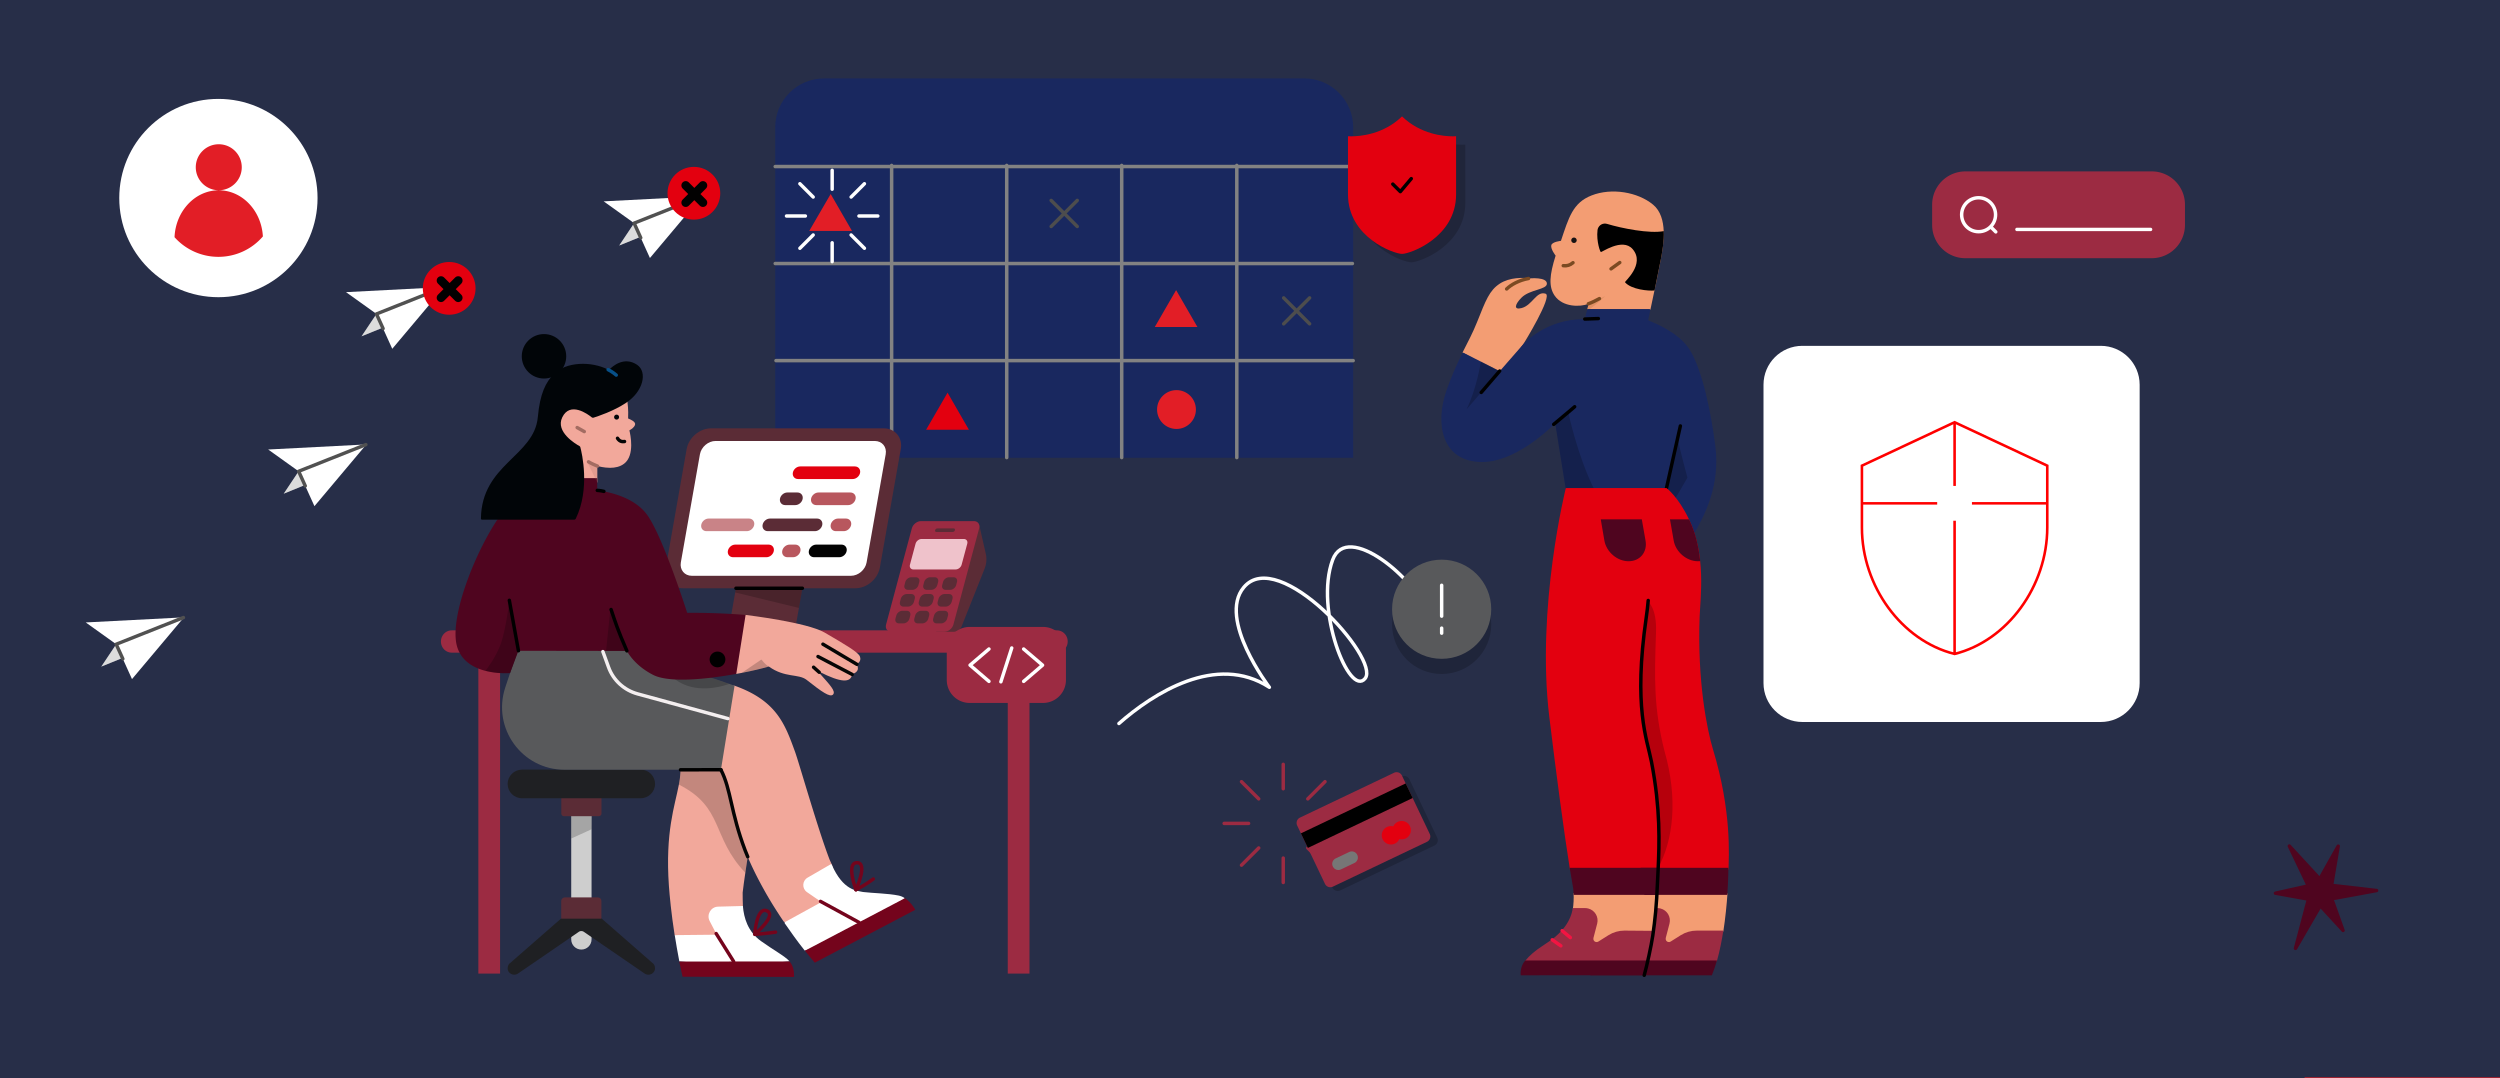 <svg xmlns="http://www.w3.org/2000/svg" viewBox="0 0 2891.34 1247.24"><rect x="0" y="0" width="2891.34" height="1247.24" fill="#333333" stroke="none"/><defs><style>.cls-1{stroke:red;stroke-miterlimit:10;stroke-width:3px}.cls-1,.cls-10,.cls-11,.cls-12,.cls-13,.cls-14,.cls-15,.cls-2,.cls-4,.cls-5,.cls-7,.cls-8,.cls-9{fill:none}.cls-17{fill:#f39d73}.cls-18{fill:#010508}.cls-21{fill:#fff}.cls-23{fill:#f2a89b}.cls-24{fill:#74041c}.cls-25{fill:#b8575e}.cls-28{fill:#e21e26}.cls-29{fill:#e3000f}.cls-31{fill:#1f2023}.cls-32{fill:#19285f}.cls-34,.cls-35{fill:#9c2b42}.cls-36{fill:#5b2c36}.cls-37{fill:#58595b}.cls-39{fill:#4f051f}.cls-40{fill:#050505}.cls-15,.cls-40,.cls-42,.cls-45{isolation:isolate}.cls-40,.cls-42,.cls-45{opacity:.2}.cls-42{fill:#515151}.cls-10,.cls-11,.cls-12,.cls-13,.cls-14,.cls-15,.cls-2,.cls-35,.cls-4,.cls-5,.cls-7,.cls-8,.cls-9{stroke-linecap:round;stroke-linejoin:round}.cls-10,.cls-11,.cls-12,.cls-13,.cls-14,.cls-15,.cls-35,.cls-4,.cls-5,.cls-7,.cls-8,.cls-9{stroke-width:4px}.cls-15,.cls-35,.cls-4{stroke:#fff}.cls-7{stroke:#74041c}.cls-2{stroke:#020101;stroke-width:10px}.cls-5{stroke:#f31442}.cls-8{stroke:#050505}.cls-9{stroke:#000}.cls-10{stroke:#a36c62}.cls-11{stroke:#9c2b42}.cls-12{stroke:#515151}.cls-13{stroke:#4d4d4d}.cls-14{stroke:#7b4a22}.cls-15{opacity:.3}</style></defs><g id="background"><path style="opacity:.48;fill:#19285f" d="M-57-58h3005v1361H-57z"/><path class="cls-21" d="M2084.54 399.97h345.06c24.75 0 44.99 20.09 44.99 44.99v345.06c0 24.75-20.09 44.99-44.99 44.99h-345.06c-24.75 0-44.99-20.09-44.99-44.99V444.96c0-24.9 20.09-44.99 44.99-44.99Z"/><path class="cls-1" d="m2260.56 488.34-107.18 50.24v71.56c-.04 67.6 45.73 130.81 107.18 146.16 61.45-15.35 107.14-78.56 107.18-146.16v-71.56l-107.18-50.24ZM2260.56 488.34v73.68M2260.56 602.22v154.07M2153.34 582.12h87.09M2367.71 582.12h-87.09"/></g><g id="Icone"><path class="cls-32" d="M953.17 90.69h555.23c31.18 0 56.6 25.26 56.6 56.6v382.07H896.58V147.13c0-31.18 25.28-56.44 56.6-56.44Z"/><path class="cls-28" d="M1360.66 496.1c12.39 0 22.45-10.04 22.45-22.45s-10.06-22.47-22.45-22.47-22.47 10.06-22.47 22.47 10.06 22.45 22.47 22.45Z"/><path class="cls-13" d="M1564.1 192.63H896.57M1564.1 304.78H896.57M1565 417.06H897.47M1031.19 191.31v337.9M1164.29 191.31v337.9M1297.28 191.31v337.9M1430.39 191.31v337.9"/><path class="cls-28" d="m960.7 224.4-24.81 42.71h49.49L960.7 224.4ZM1360.21 335.51l-24.68 42.71h49.35l-24.68-42.71Z"/><path class="cls-29" d="M1095.89 454.16 1071.08 497h49.49l-24.68-42.84Z"/><path class="cls-13" d="m1484.62 344.52 29.99 30.01M1514.61 344.52l-29.99 30.01M1215.71 231.79l30.15 30.15M1245.86 231.79l-30.15 30.15"/><path class="cls-15" d="M1564.1 192.63H896.57M1564.1 304.78H896.57M1565 417.06H897.47M1031.19 191.31v337.9M1164.29 191.31v337.9M1297.28 191.31v337.9M1430.39 191.31v337.9"/><path class="cls-21" d="m733.4 258.08-17.3 25.91 31.51-12.86-14.21-13.05Z"/><path class="cls-42" d="m733.4 258.08-17.3 25.91 31.51-12.86-14.21-13.05Z"/><path class="cls-21" d="m733.4 258.08 18.26 40.32 59.67-70.93c.13-.13 0-.32-.19-.25l-77.74 30.86Z"/><path class="cls-21" d="m698.16 232.87 35.24 25.21 77.8-30.86c.07-.07.07-.2-.06-.2l-112.98 5.85Z"/><path class="cls-12" d="m733.4 258.08 7.65 16.91M811.14 227.22l-77.74 30.86"/><path class="cls-21" d="m435.4 363.08-17.3 25.91 31.51-12.86-14.21-13.05Z"/><path class="cls-42" d="m435.4 363.08-17.3 25.91 31.51-12.86-14.21-13.05Z"/><path class="cls-21" d="m435.4 363.08 18.26 40.32 59.67-70.93c.13-.13 0-.32-.19-.25l-77.74 30.86Z"/><path class="cls-21" d="m400.16 337.87 35.24 25.21 77.8-30.86c.07-.07.07-.2-.06-.2l-112.98 5.85Z"/><path class="cls-12" d="m435.4 363.08 7.65 16.91M513.14 332.22l-77.74 30.86"/><path class="cls-21" d="m345.4 545.08-17.3 25.91 31.51-12.86-14.21-13.05Z"/><path class="cls-42" d="m345.4 545.08-17.3 25.91 31.51-12.86-14.21-13.05Z"/><path class="cls-21" d="m345.4 545.08 18.26 40.32 59.67-70.93c.13-.13 0-.32-.19-.25l-77.74 30.86Z"/><path class="cls-21" d="m310.16 519.87 35.24 25.21 77.8-30.86c.07-.07.07-.2-.06-.2l-112.98 5.85Z"/><path class="cls-12" d="m345.4 545.08 7.65 16.91M423.14 514.22l-77.74 30.86"/><path class="cls-21" d="m134.4 745.08-17.3 25.91 31.51-12.86-14.21-13.05Z"/><path class="cls-42" d="m134.4 745.08-17.3 25.91 31.51-12.86-14.21-13.05Z"/><path class="cls-21" d="m134.4 745.08 18.26 40.32 59.67-70.93c.13-.13 0-.32-.19-.25l-77.74 30.86Z"/><path class="cls-21" d="m99.16 719.87 35.24 25.21 77.8-30.86c.07-.07.07-.2-.06-.2l-112.98 5.85Z"/><path class="cls-12" d="m134.4 745.08 7.65 16.91M212.14 714.22l-77.74 30.86"/><circle class="cls-29" cx="802.5" cy="223.5" r="30.5"/><path class="cls-2" d="m812.95 214.46-19.9 19.9M793.05 214.46l19.9 19.9"/><circle class="cls-29" cx="519.5" cy="333.5" r="30.5"/><path class="cls-2" d="m529.95 324.46-19.9 19.9M510.05 324.46l19.9 19.9"/><path class="cls-17" d="M1920.91 299.21c3.08-16.15 8.56-47.97-9.12-62.57-17.69-14.61-47.97-19.71-71.14-10.58-21.82 8.55-26.34 25.76-35.37 52.49 0 0-10.1 1.05-11.15 4.99-1.05 4.43 5 12.11 5 12.11-7.02 22.21-8.37 35.96-.96 46.52 9.03 12.89 29.02 13.27 39.12 9.14l-1.53 6.34 72.96.58c3.85-17.31 10.1-47.88 12.2-59.03Z"/><path d="M1837.28 351.31s10.86-4.22 19.22-9.03c-10.19 10.38-21.34 17.49-21.34 17.49l2.12-8.46Z" style="fill:#9e5e28;opacity:.2;isolation:isolate"/><path d="M1851.66 291.36c-.62 1.7-5.63-12.24-4.08-25.12 0-.48.09-1.05.29-1.53 1.44-4.61 6.15-7.12 10.76-5.77 17.12 5.19 49.21 11.53 65.56 8.36.48 11.54-1.55 22.3-2.88 30.1-1.44 7.49-4.72 23.74-7.78 38.54-6.93.77-26.91-1.07-34.15-9.49-1.33-.32 23.86-20.7 8.86-38.3-12.01-14.02-37.19 4.91-36.75 3.21h.18Z"/><path class="cls-14" d="m1873.33 303.63-10.1 7.3M1807.97 307.28c4.52.48 7.78-.57 11.25-3.46"/><path d="M1820.36 281.05c-1.74 0-3.17-1.42-3.17-3.17s1.43-3.17 3.17-3.17 3.17 1.42 3.17 3.17-1.42 3.17-3.17 3.17Z" style="fill:#171314"/><path class="cls-14" d="M1837 351.31c3.65-1.16 9.42-4.04 12.79-5.96"/><path class="cls-17" d="M1787.5 339.68c-10.58-3.56-15.1 13.36-27.78 16.63-9.62 2.5-7.59-4.52 0-12.11 9.62-9.62 29.32-9.04 29.32-16.15 0-8.07-20.18-6.06-20.18-6.06-7.02-.96-22.69-1.53-34.32 6.06-12.11 7.98-16.15 19.22-26.24 44.41-5 12.59-10.86 23.46-16.83 35.28l45.19 25.86 25.67-36.44c-.1.19 33.74-54.69 25.19-57.48Z"/><path class="cls-32" d="M1983.87 515.88c-4.81-37.3-14.61-87.37-29.8-111.59-12.31-19.71-41.33-31.24-47.01-33.36-.57-.19-.86-.77-.77-1.35.39-1.73 1.16-5.58 2.3-10.67.19-.77-.38-1.44-1.14-1.44h-70.85c-.57 0-1.05.39-1.14.96l-2.31 9.81c-.09.57-.57.96-1.16.96-43.83-.48-69.68 28.25-69.68 28.25l-27.21 31.15c-.38.39-.96.57-1.44.29l-40.85-20.75c-.58-.3-1.35-.1-1.64.57-7.02 13.93-13.16 28.27-18.26 42.87-13.36 38.06-6.06 82.76 41.43 82.76 36.62 0 74.4-35.08 82.66-43.25.68-.68 1.82-.29 2.01.68l11.92 74.58c.1.58.58 1.07 1.16 1.07l114.49-.96c.48 0 .86.29 1.05.68l27.49 53.44c.39.87 1.64.87 2.12.1 14.23-24.13 32.4-58.64 26.63-104.78Z"/><path class="cls-45" d="M1940.14 507.52s7.78 32.01 11.44 44.89c-11.44 20.09-23.37 39.42-23.37 39.42l-.77-25.29 12.7-59.01ZM1813.83 477.04s10.19 49.31 30.08 89.2l-32.87.29-12.5-77.38 15.28-12.11ZM1712.71 418.02l21.73 11.06-38.36 44.41c12.02-24.6 16.63-55.47 16.63-55.47Z"/><path class="cls-9" d="M1796.91 490.79c11.16-9.14 24.22-20.38 24.22-20.38M1734.44 429.08l-21.34 24.8"/><path class="cls-14" d="M1767.78 322.09c-11.05 2.03-20.18 7.12-25.28 12.11"/><path class="cls-9" d="m1832.87 369 15.67-.57M1943.41 492.61l-16.05 71.81"/><path class="cls-17" d="m1923.9 1100.42 69.2-23.17c2.4-15.48 3.94-31.44 4.81-43.93l-96.02-.39c.38 5.77.09 12.59-.77 18.26l22.78 49.23Z"/><path class="cls-34" d="M1993.1 1076.28h-30.76c-6.54 0-12.88 1.83-18.45 5.29l-11.72 7.39c-1.73 1.16-4.13.58-5.2-1.14-.57-.87-.68-1.92-.48-2.99l4.33-16.62c2.01-7.69-2.69-15.58-10.38-17.51-1.16-.29-2.3-.48-3.55-.48h-16.15c-2.69 15.19-11.72 29.03-33.16 42.39-10.76 6.84-17.6 13.07-21.82 18.36l1.25 1.73h137.45l1.35-1.73c3.17-11.24 5.48-23.07 7.3-34.7Z"/><path class="cls-39" d="M1846.03 1110.79c-8.36 10.49-6.54 17.21-6.54 17.21h140.34c2.31-5.58 4.24-11.33 5.87-17.21h-139.68Z"/><path class="cls-17" d="M1819.88 1033.02c.39 5.77 0 12.98-.86 18.56l21.72 45.08 71.53-19.42c2.39-15.48 3.07-30.67 3.94-43.26l-96.04-1.05-.29.09Z"/><path class="cls-29" d="M1810.94 564.43h116.41s13.45 9.89 25.86 35.85c20.18 42.29 13.36 89.97 12.49 112.46-2.88 74.97 8.66 131.68 15.39 153.79 21.91 72.01 18.35 124 17.97 139.09h-101.61v-.09h-81.79c-7.12-44.8-15.67-109.38-23.85-176.48-15.37-126.89 19.13-264.63 19.13-264.63Z"/><path class="cls-39" d="M1998.96 1003.61h-101.51c1.74 10.86 2.99 19.32 3.66 24.22.29 2.4.47 4.7.66 7.11h95.93c1.25-18.45 1.25-31.33 1.25-31.33Z"/><path class="cls-45" d="M1905.73 695.63s10.57 6.93 9.51 35.66c-1.83 53.35-2.79 86.99 9.71 136.99 16.05 55.84 10.1 103.52-7.21 135.34 1.44-25.86 1.44-55.47-1.53-88.15-3.76-41.23-18.17-74.97-19.42-106.89-1.44-37.67 5.95-75.26 8.94-112.94Z"/><path class="cls-39" d="M1953.4 600.66c.3.68.68 1.35.96 2.01 7.3 15.3 10.19 31.06 12.02 46.34-.96.09-1.83.09-2.69.09-13.07 0-25.58-10.67-27.98-23.74l-4.33-24.7h22.01Z"/><path class="cls-34" d="m1912.64 1076.57-33.93-.29c-6.54 0-12.88 1.83-18.45 5.29l-11.72 7.39c-1.74 1.16-4.15.58-5.2-1.14-.57-.87-.68-1.92-.48-2.99l4.33-16.62c2.01-7.69-2.69-15.58-10.38-17.51-1.16-.29-2.3-.48-3.56-.48h-14.13c-2.69 15.19-11.72 29.03-33.16 42.39-10.76 6.84-17.58 13.07-21.82 18.36v3.08l140.82.77.78-3.46c3.46-11.15 5.28-23.17 6.91-34.8Z"/><path class="cls-39" d="M1851.32 600.66h47.49l4.33 24.7c2.3 13.16-6.45 23.74-19.61 23.74s-25.58-10.67-27.98-23.74l-4.22-24.7Z"/><path class="cls-5" d="m1806.63 1076.37 9.51 7.98M1795.2 1086.9l9.98 6.98"/><path class="cls-39" d="M1764.04 1110.79c-6.64 7.41-5.29 17.21-5.29 17.21l141.69-.18c2.3-5.58 4.51-11.15 6.15-17.02h-142.55ZM1917.74 1003.61h-102.37c1.73 10.86 3.46 19.32 4.13 24.22.29 2.4.29 4.7.48 7.11h96.22c1.16-18.45 1.53-31.33 1.53-31.33Z"/><path class="cls-9" d="M1906.21 694.47c-.48 6.16-1.26 12.59-2.22 19.23-15.18 104.77.87 141.11 5.97 167.25 10.58 54.79 9.14 93.82 7.69 125.25l-1.64 32.68c-1.16 21.34-4.52 43.25-4.52 43.25-1.73 11.63-6.72 34.61-9.9 45.85"/><path class="cls-34" d="M1190.64 743.34h-25.13v382.65h25.13V743.34ZM578.36 743.34h-25.13v382.65h25.13V743.34Z"/><path class="cls-34" d="M522.52 729.03h699.75c1.66 0 3.29.32 4.82.96 1.52.65 2.91 1.6 4.07 2.8a12.73 12.73 0 0 1 2.72 4.19c.62 1.56.95 3.24.94 4.94.01 1.69-.31 3.37-.94 4.94-.64 1.56-1.55 2.99-2.72 4.19a12.322 12.322 0 0 1-8.89 3.76H522.52c-1.65 0-3.29-.32-4.81-.97-1.52-.64-2.91-1.59-4.09-2.79-1.16-1.2-2.09-2.62-2.72-4.19-.62-1.56-.94-3.25-.94-4.94s.31-3.37.94-4.94c.64-1.57 1.56-2.99 2.72-4.19 1.17-1.2 2.56-2.15 4.09-2.8 1.52-.64 3.16-.96 4.81-.96Z"/><path class="cls-36" d="M842.23 730.99h76.82l4.94-27.88 4.94-28.08h-76.84l-1.8 10.16-8.06 45.8Z"/><path class="cls-45" d="m923.99 703.11 4.94-28.08h-76.84l-1.8 10.16 73.7 17.92Z"/><path class="cls-36" d="M789.78 680.34h199.56c13.28 0 25.89-10.71 28.27-24l24.18-136.96c2.37-13.28-6.54-24-19.72-24H822.41c-13.28 0-25.89 10.71-28.27 24l-24.1 137.06c-2.37 13.18 6.45 23.9 19.73 23.9Z"/><path class="cls-21" d="M800.11 665.93h184.01c8.54 0 16.6-6.92 18.11-15.37l22.11-125.2c1.51-8.54-4.17-15.36-12.71-15.36H827.62c-8.54 0-16.6 6.92-18.12 15.36l-22.1 125.2c-1.42 8.45 4.27 15.37 12.71 15.37Z"/><path class="cls-9" d="M851.14 680.34h76.84"/><path class="cls-35" d="M962.42 197.01v21.82M962.42 280.79v21.83M1015.23 249.81H993.4M931.44 249.81h-21.82M925.1 212.49l15.37 15.38M984.36 271.76l15.37 15.38M999.74 212.49l-15.37 15.38M940.47 271.76l-15.37 15.38"/><path d="M672.4 916.51c6.5 0 11.86 5.26 11.86 11.76l-.1 30.79v127.38c0 6.51-5.26 11.77-11.76 11.77s-11.76-5.26-11.76-11.77V928.27c-.1-6.5 5.16-11.76 11.76-11.76Z" style="fill:#cecece"/><path class="cls-45" d="M672.4 916.51c-6.6 0-11.86 5.26-11.76 11.76v41.5l23.52-10.71.1-30.79c-.1-6.5-5.36-11.76-11.86-11.76Z"/><path class="cls-31" d="M754.92 1113.98c-1.62-1.44-81.86-71.52-81.86-71.52h-1.42s-80.23 70.09-81.87 71.52c-2 1.15-4.2 6.79-1.05 10.42 2.49 3.06 6.89 3.82 10.24 1.62.19-.09 44.09-30.22 70.39-48.29a5.176 5.176 0 0 1 5.92 0c26.31 18.07 70.3 48.2 70.39 48.29 3.45 2.2 7.94 1.34 10.24-1.62 3.25-3.72 1.05-9.27-.96-10.42Z"/><path class="cls-36" d="M653.27 1037.86h38.17c2.29 0 4.11 1.82 4.11 4.11v20.47h-46.48v-20.47c.09-2.29 1.91-4.11 4.2-4.11ZM649.16 909.05h46.48v31.84c0 1.62-1.34 3.06-3.06 3.06h-40.44c-1.64 0-2.97-1.34-2.97-3.06v-31.84Z"/><path class="cls-31" d="M603.64 890.11h137.42c9.17 0 16.55 7.46 16.55 16.55s-7.46 16.55-16.55 16.55H603.64c-9.19 0-16.55-7.46-16.55-16.55s7.46-16.55 16.55-16.55Z"/><path class="cls-23" d="M726.93 484.24c-.39-.09-.59-.47-.49-.76.1-2.14.39-9.86-.77-18.65-.86-6.67-4.54-13.25-7.82-19.72-11.79-22.7-54.49-26.37-74.4-5.89-8.79 9.09-14.3 16.71-14.3 44.73s-3.86 68.99-4.15 72.07c0 .1.1.2.19.2l65.41 1.84c.1 0 .19-.1.19-.2v-18.75c0-.09.1-.19.2-.19 1.25.39 7.54 2.12 14.68 2.12 5.6 0 11.5-1.16 16.23-4.84 12.56-9.66 7.05-34.19 6.09-38.06-.1-.3.1-.59.29-.69 1.35-.67 5.21-2.89 6.19-6.27 1.06-3.39-5.51-6.19-7.54-6.96ZM854.94 1061.42l4.25-13.52v-.1c0-.96-.49-14.01-.29-15.46.77-6.86 1.84-14.4 3.09-22.9 2.12-14.5 4.84-31.59 7.35-51.88 3.57-29.18 8.4-67.35 8.69-69.95q0-.1-.09-.1l-91.49-7.54c-.1 0-.2.1-.1.19 1.35 9.47.57 18.07-1.25 27.44-4.64 24.63-15.85 54.3-11.5 116.9.86 11.6 2.7 31.78 6.66 57.1q0 .1.1.1l44.83 12.65h.1l29.66-32.94Z"/><path class="cls-21" d="M880.06 1088.38c-15.27-11.11-19.71-26.76-20.87-40.38 0-.1-.1-.2-.19-.2l-28.51.77c-8.31.19-13.62 9.09-9.76 16.62l7.54 14.48c.29.59-.1 1.35-.77 1.35l-47.04.49q-.1 0-.1.1c1.54 9.46 3.19 19.51 5.31 30.33l68.11 5.51 59.33-5.61c-4.84-5.79-19.71-13.81-33.04-23.47Z"/><path class="cls-24" d="M785.57 1112.05c1.06 5.41 3.19 14.78 3.77 17.3 0 .19.19.29.39.29l128.2.19c.29 0 .49-.19.49-.47 0-7.92-1.55-12.85-5.22-17.4h-.09l-127.54.1q0-.1 0 0Z"/><path class="cls-40" d="M861.99 1009.34c2.12-14.48 4.92-31.49 7.35-51.88 3.66-30.24 8.69-70.05 8.69-70.05l-91.78-7.54c1.45 9.47.59 18.17-1.15 27.53 52.55 26.57 37.48 60.59 76.9 101.93Z"/><path class="cls-23" d="M962.08 999.78c-.77-1.45-1.55-3.29-2.41-5.12 0-.09-.1-.09-.1-.19-13.72-35.56-35.46-112.47-40.19-125.31-11.4-31.21-20.87-58.55-69.27-75.94-.29-.1-.67-.2-1.06-.2-.86 0-1.54.1-2.12.3-1.06.29-1.92 1.25-2.22 2.41l-19.9 90.52c-.39 1.94 1.06 3.87 3.09 3.87l4.06.09c1.16 0 2.22.69 2.8 1.75 15.07 29.37 6.96 61.93 48.3 136.12 1.65 3 9.37 17.2 23 37.29a3.14 3.14 0 0 0 2.9 1.35l39.62-3.66c.57-.1 1.06-.3 1.54-.59l21.26-14.97c1.06-.77 1.55-2.02 1.26-3.29-1.55-7.64-6.96-34.21-10.54-44.15.1 0 0-.1 0-.29Z"/><path class="cls-21" d="M1039.18 1035.72c-12.27-2.51-29.66-2.71-40.77-4.06h-.1c-7.54-1.64-23.1-1.55-36.42-31.69-.2-.47-.77-.67-1.26-.37l-26.67 15.45c-6.27 3.67-6.66 12.56-.67 16.72l15.56 10.72c.57.39.49 1.16-.1 1.45l-40.97 22.51c-.47.29-.57.87-.29 1.26 6.47 9.36 14.01 20.1 22.9 31.29.3.3.69.49 1.06.3l63.1-24.65c.09 0 .09-.1.19-.1l51.69-35.46v-.29c-2.12-1.55-4.54-2.51-7.25-3.09Z"/><path class="cls-24" d="M1058.41 1051.96c-.87-1.65-5.02-8.7-11.89-13.15l-115.55 60.68s-.1.1 0 .1c3.47 4.44 7.25 8.89 11.21 13.62.09.09.19.09.29.09 5.21-2.7 115.84-60.96 115.84-60.96.1 0 .19-.29.1-.37Z"/><path class="cls-37" d="M849.53 793.12s-4.45-1.55-6.09-2.22c-59.61-20.48-120.38-38.93-120.38-38.93H599.48c-1.16 1.84-4.82 12.17-9.56 26.37-1.74 5.22-3.67 10.92-5.61 16.91-15.36 46.87 19.32 94.97 68.6 94.97h180.87l15.75-97.09Z"/><path class="cls-45" d="M842.96 791.1c.2-.1.1-.29 0-.29-6.95-2.42-13.81-4.74-20.67-7.06-20.87-6.95-41.15-13.52-57.59-18.73 0 0 3.39 11.4 15.85 20.57 2.9 2.12 6.37 4.25 10.44 5.99 22.42 9.86 48.4.87 51.98-.47Z"/><path class="cls-23" d="M994.45 759.11c-2.04-4.84-16.03-13.13-40.77-27.53-20.48-11.89-89.37-20.1-91.31-20.38h-.1l-3.86 1.45c-.1 0-.1.09-.1.09l-11.11 64.35c0 .1 0 .19.1.19l4.16 2.12h.09c.49-.09 4.25-.76 6.19-1.15 11.99-2.32 22.9-4.94 31.31-7.35h.19c18.65 13.33 34.11 8.12 43.48 15.27 18.16 14.38 27.14 20.47 30.63 17.2 3.66-3.87-3.2-10.92-16.23-25.51-.39-.49.1-1.06.67-.87 25.12 12.85 36.13 12.76 37.68 3.1 0-.3.29-.49.49-.59 4.72-1.45 8.21-4.92 5.02-10.82-.2-.39-.1-.77.29-.96 4.44-2.41 4.15-6.47 3.19-8.6Z"/><path class="cls-39" d="M755.62 780.66c18.26 9.17 60.58 5.12 95.84-1.26.09 0 .09-.09.09-.19l10.72-67.82c0-.1-.09-.19-.19-.19-32.94-2.71-61.93-2.51-66.66-2.42a.93.93 0 0 1-.87-.67c-2.61-8.11-29.37-90.82-46.75-113.52-17.58-23.28-54.2-27.06-56.91-27.34-.1 0-.19-.1-.19-.19v-13.92c0-.09-.1-.19-.2-.19H625c-.1 0-.2.1-.2.19v13.33c0 .1-.09.2-.19.2-22.8 2.41-37.58 17.38-45.89 29.27-27.73 38.64-60 118.64-50.04 151.97 5.02 16.72 19.12 24.45 32.64 27.92 14.21 3.67 27.16 2.71 28.41 2.61.1 0 .1-.1.2-.1l9.56-25.6c0-.1.1-.1.2-.1l125.2.2q.1 0 .2.09c.67 1.16 8.6 16.62 30.53 27.73Z"/><path d="M829.82 771.77c5.01 0 9.09-4.07 9.09-9.09a9.09 9.09 0 1 0-9.09 9.09Z"/><path class="cls-40" d="M888.85 771c-8.4 2.31-18.93 4.82-30.92 7.25 0 0-.09 0 0-.1l22.32-15.17c.2-.1.49-.1.59.1 3.66 4.82 7.05 7.15 8.01 7.72.1 0 .1.1 0 .2Z"/><path class="cls-45" d="M561.52 775.82c15.36 3.96 28.41 2.51 28.41 2.51l9.66-25.8v-.09l-10.15-56.43c-.1-.29-.49-.29-.49 0-.86 6.76-4.44 32.76-9.36 47.53-5.61 16.33-17.3 31.12-18.07 32.27q-.1 0 0 0ZM724.89 752.64c-.67-1.16-5.89-10.72-18.16-47.73-.19-.49-.87-.39-.87.1l-4.92 47.73h23.87c.09 0 .19-.1.09-.1Z"/><path class="cls-18" d="M736.88 421.93c-15.17-10.24-28.51 1.84-31.88 5.22-.49.47-1.26.57-1.84.29-19.03-9.86-48.69-9.37-62.9 5.41-8.79 9.07-15.75 21.73-18.26 49.65-4.25 45.42-64.93 54.2-65.79 117.19 0 .77.57 1.36 1.35 1.36h106.57c.67 0 1.35-.39 1.74-1.06 16.91-34.69 7.05-76.34 5.31-82.8-.1-.59-.47-.97-.96-1.26-4.54-2.51-28.02-16.42-20-33.14 9.07-19.03 29.84-3.66 34.19-.09.59.47 1.26.57 1.94.39 4.64-1.45 23.28-7.54 37.58-17.11 20-13.03 25.22-35.64 12.95-44.05Z"/><path class="cls-18" d="M629.15 437.78c14.2 0 25.71-11.51 25.71-25.7s-11.51-25.71-25.71-25.71-25.7 11.51-25.7 25.71 11.51 25.7 25.7 25.7ZM713.11 485.3c1.6 0 2.9-1.29 2.9-2.9s-1.3-2.89-2.9-2.89-2.9 1.29-2.9 2.89 1.3 2.9 2.9 2.9Z"/><path d="m679.49 535.16 11.21 22.71c0 .1.09 0 .09 0v-18.65c0-.1-.09-.19-.19-.29-.96-.39-5.8-2.22-9.85-4.84-.77-.47-1.65.3-1.26 1.06Z" style="fill:#a36c62;opacity:.2;isolation:isolate"/><path class="cls-7" d="M872.81 1080.65s2.12-31.59 13.52-27.44c13.43 4.74-13.52 27.44-13.52 27.44ZM872.81 1080.65c13.43-.97 24.16-2.61 24.16-2.61"/><path d="m697.26 753.6 6.57 18.07c5.41 15.07 17.97 26.57 33.53 30.82l104.53 28.59" style="stroke:#f4eff0;stroke-width:4px;stroke-linecap:round;stroke-linejoin:round;fill:none"/><path class="cls-7" d="M989.91 1029.05s-11.41-30.62.67-31.29c14.1-.87-.67 31.29-.67 31.29Z"/><path d="M989.91 1029.05c11.87-6.09 20.08-12.46 20.08-12.46" style="stroke:#74041c;stroke-width:4px;stroke-linecap:round;stroke-linejoin:round;fill:#fff"/><path class="cls-9" d="M724.99 752.74c-10.72-24.45-13.62-34.01-18.26-47.83M599.59 752.64l-10.54-58.35"/><path class="cls-8" d="m947.4 777.47-6.47-5.8M985.57 779.99l-39.52-20.68M990.98 768.29l-39.23-23.28"/><path class="cls-9" d="m787.02 890.31 46.77-.1"/><path class="cls-8" d="M833.78 890.31c11.79 22.9 11.11 48.6 28.02 93.23l2.99 7.35"/><path class="cls-7" d="m828.27 1079.68 20.2 32.27M948.95 1042.48l44.44 24.25"/><path class="cls-10" d="m667.5 494.49 8.22 4.64"/><path class="cls-8" d="M714.17 506.85c2.42 3.96 5.7 4.16 8.12 3.77"/><path class="cls-10" d="M690.98 539.03s-6.96-2.71-10.34-4.94"/><path d="M703.34 427.54c5.71 2.89 9.37 6.27 9.37 6.27" style="stroke:#075088;stroke-width:4px;stroke-linecap:round;stroke-linejoin:round;fill:none"/><path class="cls-9" d="M698.42 568.3c-4.15-1.06-7.64-1.16-7.64-1.16"/><path class="cls-36" d="M1132.5 607.49s.1-.02.1 0l7.47 32.78a29.54 29.54 0 0 1-1.36 17.48l-26.63 66.91c-1.46 3.61-4.95 6.01-8.86 6.01h-20.68l49.97-123.19Z"/><path class="cls-34" d="M1092.07 730.68h-61.19c-4.62 0-7.37-3.75-6.11-8.37l29.81-111.25c1.22-4.62 5.97-8.37 10.6-8.37h61.15c4.62 0 7.37 3.75 6.11 8.37l-29.79 111.25c-1.2 4.62-5.95 8.37-10.57 8.37Z"/><path d="M1105.19 658.6h-48.8c-3.04 0-4.82-2.45-4.01-5.49l6.5-24.28c.81-3.04 3.91-5.49 6.95-5.49h48.84c3.04 0 4.81 2.45 4 5.49l-6.52 24.28c-.81 3.04-3.91 5.49-6.95 5.49Z" style="fill:#efc2cb"/><path class="cls-36" d="M1101.77 615.29h-18.75c-1.16 0-1.85-.94-1.55-2.1.35-1.2 1.41-2.04 2.65-2.11h18.75c1.16 0 1.84.94 1.55 2.11-.32 1.19-1.39 2.02-2.65 2.1ZM1055.25 682.19h-5.2c-3.04 0-4.82-2.45-4.01-5.49l.97-3.6c.8-3.04 3.91-5.49 6.95-5.49h5.2c3.04 0 4.81 2.45 4.01 5.49l-.97 3.6c-.8 3.04-3.94 5.49-6.95 5.49ZM1098.89 682.19h-5.21c-3.04 0-4.81-2.45-4-5.49l.96-3.6c.81-3.04 3.91-5.49 6.95-5.49h5.21c3.04 0 4.81 2.45 4 5.49l-.96 3.6c-.81 3.04-3.95 5.49-6.95 5.49ZM1077.07 682.19h-5.2c-3.05 0-4.82-2.45-4.01-5.49l.96-3.6c.81-3.04 3.91-5.49 6.95-5.49h5.21c3.04 0 4.81 2.45 4.01 5.49l-.97 3.6c-.81 3.04-3.95 5.49-6.95 5.49ZM1050.05 701.59h-5.21c-3.04 0-4.81-2.46-4-5.5l.96-3.59c.81-3.04 3.91-5.49 6.95-5.49h5.21c3.04 0 4.81 2.45 4 5.49l-.96 3.59c-.81 3.04-3.91 5.5-6.95 5.5ZM1093.68 701.59h-5.2c-3.04 0-4.81-2.46-4.01-5.5l.97-3.59c.8-3.04 3.91-5.49 6.95-5.49h5.2c3.04 0 4.82 2.45 4.01 5.49l-.97 3.59c-.8 3.04-3.91 5.5-6.95 5.5ZM1071.87 701.59h-5.21c-3.04 0-4.81-2.46-4.01-5.5l.97-3.59c.81-3.04 3.91-5.49 6.95-5.49h5.2c3.05 0 4.82 2.45 4.01 5.49l-.96 3.59c-.81 3.04-3.91 5.5-6.95 5.5ZM1044.84 720.98h-5.2c-3.04 0-4.81-2.46-4.01-5.5l.97-3.59c.81-3.04 3.91-5.5 6.95-5.5h5.2c3.04 0 4.82 2.46 4.01 5.5l-.97 3.59c-.8 3.04-3.9 5.5-6.95 5.5ZM1088.48 720.98h-5.21c-3.04 0-4.81-2.46-4-5.5l.96-3.59c.81-3.04 3.91-5.5 6.95-5.5h5.21c3.04 0 4.81 2.46 4.01 5.5l-.97 3.59c-.81 3.04-3.91 5.5-6.95 5.5ZM1066.66 720.98h-5.2c-3.04 0-4.82-2.46-4.01-5.5l.97-3.59c.8-3.04 3.91-5.5 6.95-5.5h5.2c3.04 0 4.81 2.46 4.01 5.5l-.97 3.59c-.8 3.04-3.91 5.5-6.95 5.5Z"/><path class="cls-39" d="m2748.98 1027.99-50.1-5.79 7.3-43.3c.2-1-.4-1.9-1.3-2.2s-1.9.1-2.4.9l-20 35.6-33.3-36.1c-.7-.7-1.8-.9-2.6-.3-.8.6-1.1 1.6-.7 2.5l20.9 43.79-35.5 8c-.9.2-1.6 1-1.6 2s.7 1.8 1.6 1.9l36.1 6.5-14.5 54.8c-.3 1 .2 2 1.2 2.4.2.1.5.2.8.2.7 0 1.4-.4 1.7-1l27.3-47.1 24.5 26.6c.6.7 1.7.9 2.5.4s1.2-1.5.8-2.4l-12.3-34.4 49.6-9.1c1-.2 1.7-1 1.6-2-.1-1-.6-1.8-1.6-1.9Z"/><path class="cls-29" d="M994.73 546.74c-.69 4.01-4.52 7.29-8.55 7.29h-63.19c-4.02 0-6.73-3.27-6.04-7.29.69-4.02 4.52-7.3 8.55-7.3h63.19c4.02 0 6.73 3.27 6.04 7.3Z"/><path class="cls-25" d="M989.56 576.88c-.69 4.01-4.52 7.29-8.55 7.29h-36.94c-4.02 0-6.73-3.27-6.04-7.29.69-4.02 4.52-7.3 8.55-7.3h36.94c4.01 0 6.73 3.27 6.04 7.3Z"/><path class="cls-36" d="M928.31 576.88c-.69 4.01-4.52 7.29-8.55 7.29h-11.67c-4.01 0-6.72-3.27-6.03-7.29.69-4.02 4.52-7.3 8.54-7.3h11.67c4.02 0 6.73 3.27 6.04 7.3Z"/><path class="cls-25" d="M984.39 607.02c-.7 4.01-4.53 7.29-8.55 7.29h-9.07c-4.02 0-6.73-3.27-6.04-7.29.69-4.02 4.52-7.3 8.55-7.3h9.07c4.01 0 6.73 3.27 6.04 7.3Z"/><path class="cls-36" d="M951 607.02c-.69 4.01-4.52 7.29-8.55 7.29h-54.44c-4.02 0-6.73-3.27-6.04-7.29.69-4.02 4.52-7.3 8.55-7.3h54.44c4.01 0 6.73 3.27 6.04 7.3Z"/><path d="M872.26 607.02c-.69 4.01-4.53 7.29-8.55 7.29h-46.66c-4.02 0-6.73-3.27-6.04-7.29.69-4.02 4.52-7.3 8.55-7.3h46.66c4.01 0 6.73 3.27 6.04 7.3Z" style="fill:#c98387"/><path d="M979.21 637.15c-.69 4.01-4.52 7.29-8.55 7.29h-29.17c-4.01 0-6.72-3.27-6.03-7.29.69-4.02 4.52-7.3 8.54-7.3h29.17c4.02 0 6.73 3.27 6.04 7.3Z" style="fill:#030303"/><path class="cls-25" d="M925.74 637.15c-.69 4.01-4.53 7.29-8.55 7.29h-6.48c-4.02 0-6.73-3.27-6.04-7.29.69-4.02 4.52-7.3 8.54-7.3h6.49c4.01 0 6.73 3.27 6.04 7.3Z"/><path class="cls-29" d="M894.95 637.15c-.69 4.01-4.53 7.29-8.55 7.29h-38.56c-4.02 0-6.73-3.27-6.04-7.29.69-4.02 4.52-7.3 8.55-7.3h38.56c4.01 0 6.73 3.27 6.04 7.3Z"/></g><g id="commun_illustration_for_session" data-name="commun illustration for session"><path style="stroke:#e21e26;stroke-width:.71px;fill:none" d="M2665.32 1246h226.23"/><path d="M1632.18 303.36c-9.27 0-62.51-18.98-62.51-68.85v-67.22s.02-.01.04-.01c.24 0 1.56.1 3.72.1 10.52 0 37.3-2.24 58.74-23.05 21.47 20.82 48.25 23.05 58.76 23.05 2.36 0 3.72-.11 3.74-.11l.02 67.25c0 49.87-53.24 68.85-62.51 68.85Z" style="fill:#080303;opacity:.2;isolation:isolate"/><path class="cls-29" d="M1621.51 293.63c-9.28 0-62.51-18.98-62.51-68.83v-67.23h.04c.22 0 1.56.1 3.72.1 10.51 0 37.3-2.25 58.73-23.05 21.48 20.8 48.25 23.05 58.78 23.05 2.35 0 3.71-.12 3.74-.12l.02 67.26c0 49.85-53.24 68.83-62.51 68.83Z"/><path class="cls-29" d="M1621.51 246.72c18.01 0 32.61-14.59 32.61-32.61s-14.61-32.61-32.61-32.61-32.61 14.61-32.61 32.61 14.59 32.61 32.61 32.61Z"/><path class="cls-9" d="m1610.83 212.92 8.7 8.71 12.66-15.03"/><path class="cls-34" d="M1121.51 725.06h84.76c3.48 0 6.93.69 10.16 2.02a26.494 26.494 0 0 1 14.36 14.37 26.61 26.61 0 0 1 2.02 10.16v34.83c0 3.48-.69 6.94-2.02 10.16a26.494 26.494 0 0 1-5.75 8.61 26.208 26.208 0 0 1-8.61 5.76 26.676 26.676 0 0 1-10.16 2.01h-84.76c-3.48 0-6.93-.68-10.16-2.01a26.364 26.364 0 0 1-8.61-5.76 26.494 26.494 0 0 1-5.75-8.61 26.648 26.648 0 0 1-2.02-10.16v-34.83c0-3.49.69-6.94 2.02-10.16a26.494 26.494 0 0 1 14.36-14.37c3.23-1.33 6.68-2.02 10.16-2.02Z"/><path class="cls-4" d="m1143.77 788.04-21.86-18.76 21.86-18.67M1183.89 750.61l21.86 18.67-21.86 18.76M1170.12 749.41l-12.57 39.13"/><path class="cls-21" d="M252.6 343.72c63.32 0 114.66-51.34 114.66-114.67S315.92 114.38 252.6 114.38s-114.67 51.34-114.67 114.67 51.34 114.67 114.67 114.67Z"/><path class="cls-28" d="M253.01 220.02c14.69 0 26.59-11.9 26.59-26.59s-11.9-26.59-26.59-26.59-26.59 11.91-26.59 26.59 11.91 26.59 26.59 26.59ZM252.6 297.05c19.77 0 38.6-8.61 51.44-23.61-1.67-29.75-23.9-53.36-51.09-53.36s-49.83 24.03-51.09 54.26a68.028 68.028 0 0 0 50.74 22.71Z"/><path class="cls-34" d="M2272.99 198.23h215.62c10.18.01 19.94 4.05 27.14 11.25 7.2 7.2 11.24 16.96 11.25 27.14v23.6a38.408 38.408 0 0 1-11.25 27.14 38.384 38.384 0 0 1-27.14 11.25h-215.62c-10.18 0-19.94-4.05-27.14-11.25a38.408 38.408 0 0 1-11.25-27.14v-23.6a38.426 38.426 0 0 1 11.25-27.14c7.2-7.2 16.96-11.24 27.14-11.25Z"/><path class="cls-4" d="M2288.33 267.95c10.83 0 19.61-8.78 19.61-19.62s-8.78-19.62-19.61-19.62-19.62 8.79-19.62 19.62 8.78 19.62 19.62 19.62ZM2302.21 262.22l5.97 5.97M2332.69 265.35h154.53"/><path class="cls-11" d="M1484.11 883.97v28.25M1484.11 992.38v28.25M1552.43 952.3h-28.25M1444.02 952.3h-28.25M1435.84 904.03l19.89 19.89M1512.52 980.72l19.89 19.89M1532.41 904.03l-19.89 19.89M1455.73 980.72l-19.89 19.89"/><path class="cls-4" d="M1294.08 836.77c39.5-34.8 112.7-81.8 174-41.9 0 0-60.3-78.8-29.6-115.6 40.1-48.2 158.1 82.8 140.4 105.3-18.2 23-58.9-79.9-37.6-137.1 16.8-45 97 22.5 109.9 62.4"/><path class="cls-45" d="M1667.33 779.48c31.67 0 57.34-25.68 57.34-57.35s-25.67-57.34-57.34-57.34-57.35 25.67-57.35 57.34 25.68 57.35 57.35 57.35Z"/><path class="cls-37" d="M1667.33 761.95c31.67 0 57.34-25.67 57.34-57.34s-25.67-57.35-57.34-57.35-57.35 25.68-57.35 57.35 25.68 57.34 57.35 57.34Z"/><path class="cls-4" d="M1667.33 676.91v35.7M1667.33 726.46v5.84"/><path class="cls-45" d="M1550.13 1029.76a6.9 6.9 0 0 1-5.24.27 6.873 6.873 0 0 1-3.9-3.51l-32.13-67.44a6.93 6.93 0 0 1-.29-5.27 6.945 6.945 0 0 1 3.51-3.92l108.79-51.84c1.64-.78 3.52-.88 5.24-.27 1.72.61 3.12 1.87 3.9 3.51l32.16 67.48c.78 1.64.88 3.52.27 5.24a6.873 6.873 0 0 1-3.51 3.9l-108.79 51.84Z"/><path class="cls-34" d="M1541.51 1025.45a6.85 6.85 0 0 1-5.24.27 6.873 6.873 0 0 1-3.9-3.51l-32.13-67.44a6.86 6.86 0 0 1-.28-5.26c.6-1.72 1.86-3.14 3.5-3.93l108.79-51.84c1.64-.78 3.54-.88 5.24-.27s3.12 1.87 3.9 3.51l32.16 67.48c.78 1.64.88 3.52.27 5.24a6.809 6.809 0 0 1-3.51 3.9l-108.79 51.84Z"/><path d="m1512.58 980.67-8.04-16.86 121.2-57.76 8.06 16.86-121.21 57.76Z"/><path d="M1550.83 1005.49c-1.68.8-3.61.89-5.36.26a7.031 7.031 0 0 1-3.98-3.61c-.41-.81-.65-1.72-.7-2.63-.06-.91.07-1.83.37-2.7.3-.88.78-1.68 1.4-2.37a6.79 6.79 0 0 1 2.22-1.64l15.62-7.44c1.68-.79 3.61-.89 5.36-.26a7.049 7.049 0 0 1 4.27 8.97 7.046 7.046 0 0 1-3.58 4l-15.62 7.44Z" style="fill:#767676"/><path class="cls-29" d="M1625.68 969.73c-1.9.91-4.03 1.22-6.11.92-2.08-.3-4.03-1.21-5.59-2.62a10.635 10.635 0 0 1-3.2-5.29c-.52-2.04-.41-4.19.28-6.17.7-1.99 1.98-3.72 3.67-4.97a10.56 10.56 0 0 1 5.81-2.09c2.1-.11 4.18.4 6 1.47 1.8 1.08 3.25 2.67 4.16 4.57 1.2 2.55 1.35 5.47.42 8.13-.95 2.66-2.91 4.83-5.45 6.05Z"/><path class="cls-29" d="M1613.27 975.65c-1.9.9-4.03 1.22-6.11.92-2.08-.3-4.02-1.22-5.59-2.62a10.547 10.547 0 0 1-3.19-5.29c-.52-2.04-.42-4.19.28-6.17.7-1.99 1.98-3.71 3.66-4.97a10.56 10.56 0 0 1 5.81-2.09c2.1-.12 4.19.4 6 1.47 1.81 1.08 3.25 2.67 4.16 4.57a10.64 10.64 0 0 1-5.03 14.18Z"/></g></svg>